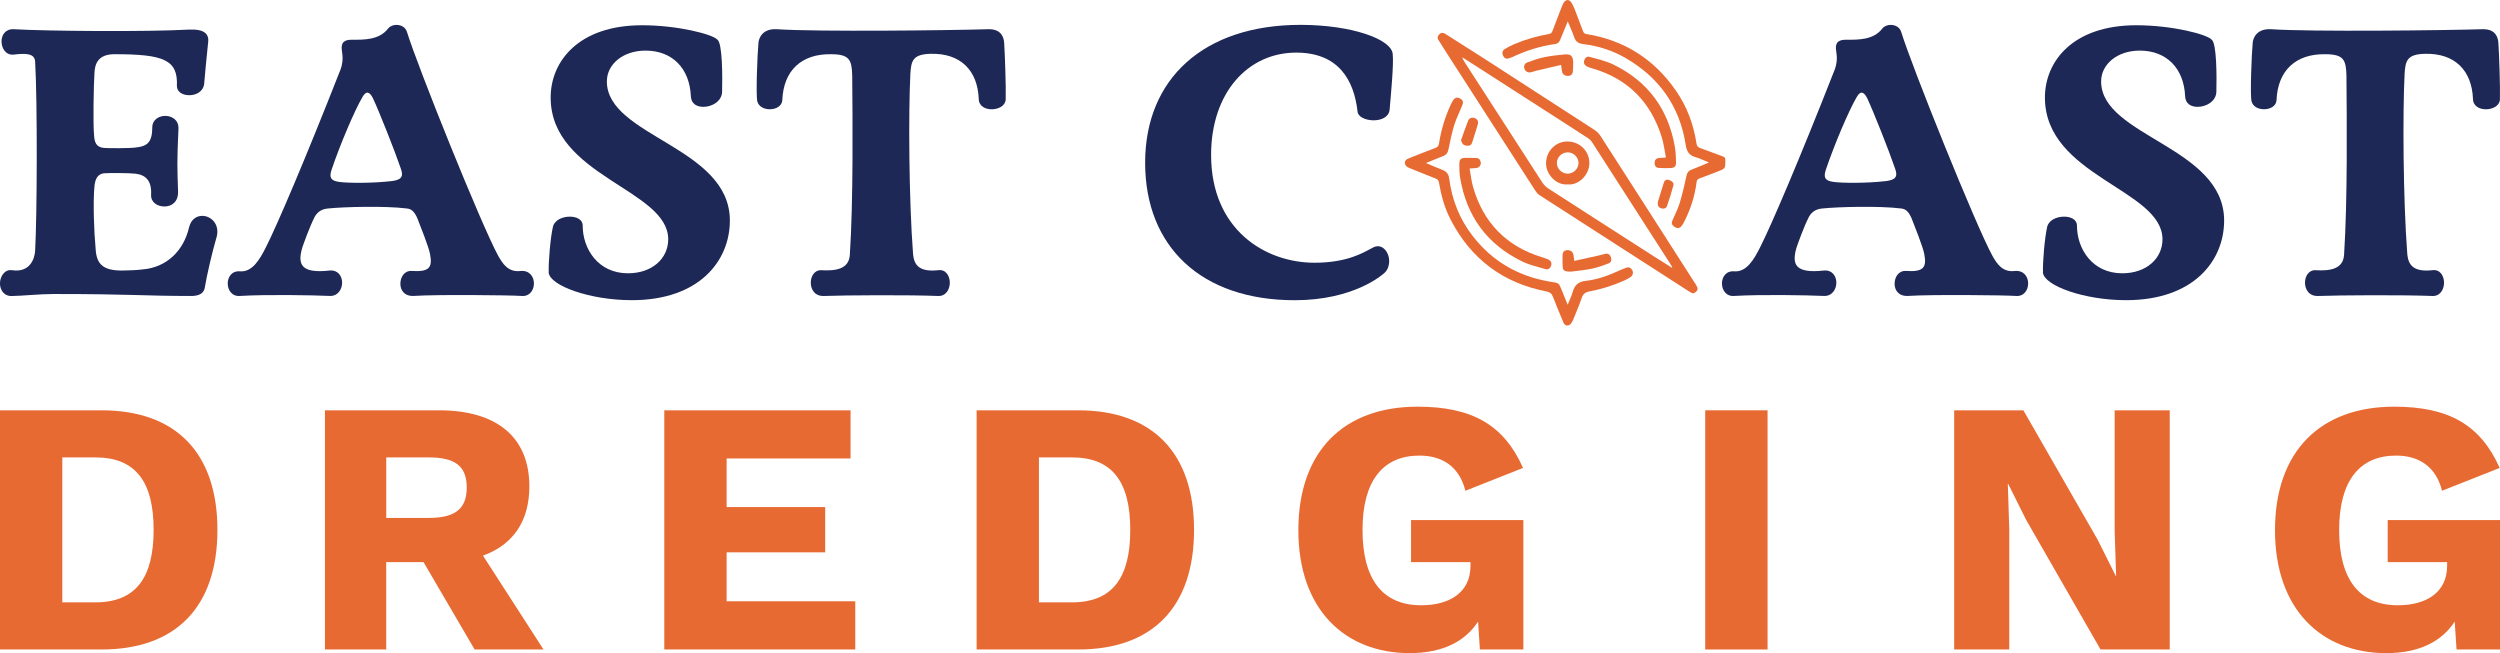 <svg xmlns="http://www.w3.org/2000/svg" id="Layer_1" data-name="Layer 1" viewBox="0 0 689 180"><defs><style>      .cls-1 {        fill: #e76a32;      }      .cls-1, .cls-2 {        stroke-width: 0px;      }      .cls-2 {        fill: #1d2856;      }    </style></defs><g><g><path class="cls-2" d="M33.58,74.56c1.51,0,4.41-.11,5.81-.32,6.46-.54,11.19-5.06,12.7-11.52.54-2.26,2.04-3.23,3.66-3.23,2.37,0,4.84,2.26,3.98,5.71-1.18,3.98-2.69,10.44-3.34,14.32-.22.75-.75,1.94-3.34,2.05-13.88,0-16.36-.54-38.32-.54-3.77,0-9.04.54-11.19.54-2.37.22-3.55-1.61-3.55-3.44,0-1.94,1.29-3.98,3.34-3.66,4.95.75,6.24-3.23,6.35-5.38.54-9.26.65-41.34,0-52.1-.11-2.26-2.48-2.37-5.92-1.94-2.15.22-3.34-1.72-3.34-3.66,0-1.72,1.08-3.44,3.34-3.34,9.26.54,36.81.75,48.22.11,4.31-.22,5.7,1.18,5.38,3.55-.32,2.91-.97,9.69-1.08,11.3-.22,2.26-2.26,3.23-4.09,3.23s-3.44-.86-3.44-2.58c.32-7.21-3.66-8.72-17.22-8.72-4.41,0-5.38,2.58-5.49,5.06-.22,2.8-.43,14.42-.11,17.33.11,1.83.54,3.23,2.69,3.44,1.29.11,7.1.11,8.72-.11,3.12-.32,4.63-1.29,4.63-5.6,0-2.05,1.83-3.12,3.55-3.12,1.94,0,3.77,1.18,3.66,3.55-.43,9.37-.32,10.77-.11,17.22.11,3.01-1.83,4.2-3.77,4.2s-3.77-1.18-3.66-3.23c.22-3.88-1.51-5.49-4.31-5.81-1.94-.22-7.21-.22-8.72-.11-1.61.22-2.37,1.4-2.58,3.55-.43,4.31-.11,12.81.32,17.22.22,4.09,1.83,6.03,7.21,6.03Z"></path><path class="cls-2" d="M94.29,12.24c.43-1.29,2.05-1.29,2.8-1.29,3.23,0,7.43.11,9.9-3.12.54-.65,1.4-.97,2.26-.97,1.18,0,2.48.54,2.91,1.94,2.91,9.47,20.56,53.39,25.19,61.79,1.18,2.04,2.69,4.52,6.14,4.09,2.48-.22,3.66,1.61,3.66,3.44s-1.18,3.66-3.44,3.44c-3.01-.22-23.46-.43-29.71,0-2.58.11-3.66-1.61-3.66-3.34,0-1.83,1.08-3.66,3.12-3.55,4.74.32,5.81-.86,5.06-4.63-.32-1.94-2.8-8.07-3.55-10.01-.75-1.62-1.51-2.48-2.91-2.58-5.92-.75-17.54-.43-21.53,0-1.61.11-2.91.75-3.77,2.26-1.4,2.69-3.12,7.54-3.44,8.5-1.4,4.74-.32,7.21,7.53,6.35,2.26-.22,3.44,1.51,3.44,3.34s-1.18,3.77-3.44,3.66c-4.84-.22-17.44-.43-24.65,0-2.26.22-3.44-1.61-3.44-3.44,0-1.72,1.08-3.55,3.44-3.34,3.34.22,5.38-3.23,7.1-6.67,3.01-5.92,10.76-24.01,20.56-48.98,1.29-3.66-.11-5.17.43-6.89ZM102.79,27.09c-.86-1.72-1.83-2.26-2.91-.32-2.15,3.66-6.14,13.02-8.5,20.02-.75,2.26-.11,3.01,2.04,3.34,2.26.32,8.83.43,14.53-.22,2.48-.32,3.44-1.08,2.48-3.55-1.61-4.74-5.92-15.61-7.64-19.27Z"></path><path class="cls-2" d="M151.23,75.1c-.11-2.69.43-9.47,1.18-12.7.54-1.83,2.69-2.69,4.63-2.69,1.83,0,3.55.75,3.55,2.48,0,6.35,4.2,13.13,12.48,13.13,6.67,0,11.09-4.09,11.09-9.37,0-13.78-32.4-17.33-32.4-39.08,0-9.9,7.64-19.91,25.19-19.91,9.79,0,19.48,2.48,20.77,3.98,1.4.97,1.4,10.23,1.29,14.42-.11,2.58-2.8,4.09-5.17,4.09-1.83,0-3.34-.86-3.44-2.91-.32-7.64-5.06-12.59-12.49-12.59-6.24,0-10.66,3.77-10.66,8.5,0,15.18,33.9,17.98,33.9,38.32,0,11.2-8.5,21.96-27.02,21.96-11.52,0-22.6-3.98-22.93-7.64Z"></path><path class="cls-2" d="M215.6,27.63c-.11,1.61-1.72,2.48-3.44,2.48-1.51,0-3.01-.65-3.44-2.15-.43-1.72,0-12.92.32-16.25.11-1.08.97-3.88,5.06-3.66,10.87.75,48.22.32,58.23,0,3.88-.11,4.31,2.58,4.41,3.66.22,3.34.54,12.49.43,15.72-.11,1.72-1.94,2.69-3.88,2.69-1.72,0-3.55-.86-3.55-2.91-.32-7.75-4.95-12.59-13.24-12.38-4.95.11-5.38,1.94-5.6,5.49-.54,10.44-.43,34.66.75,49.84.32,3.01,1.83,4.84,6.89,4.31,2.15-.32,3.23,1.61,3.23,3.44s-1.08,3.77-3.23,3.66c-7.96-.32-25.72-.22-31.43,0-2.58.11-3.66-1.83-3.66-3.66s1.08-3.55,2.91-3.44c3.87.22,7.64-.22,7.86-4.31.97-14.86.75-37.25.65-49.3-.11-4.41-.75-5.92-5.92-5.92-7.97-.11-13.02,4.41-13.35,12.7Z"></path><path class="cls-2" d="M383.83,14.93c.32,2.8-.54,11.63-.86,15.39-.54,4.09-8.61,3.34-8.83.43-.97-8.61-5.17-16.25-16.9-16.25-13.35,0-23.46,11.09-23.46,28.2,0,20.56,14.85,29.71,28.52,29.71,9.04,0,13.45-2.8,15.93-4.09,2.48-1.51,4.63.97,4.63,3.66,0,1.08-.32,2.26-1.18,3.12-.75.75-8.72,7.64-24.86,7.64-25.73,0-41.22-14.75-41.22-37.89s16.15-38,42.84-38c13.88,0,25.08,3.88,25.4,8.07Z"></path><path class="cls-2" d="M506.1,12.24c.43-1.29,2.05-1.29,2.8-1.29,3.23,0,7.43.11,9.9-3.12.54-.65,1.4-.97,2.26-.97,1.18,0,2.48.54,2.91,1.94,2.91,9.47,20.56,53.39,25.19,61.79,1.18,2.04,2.69,4.52,6.14,4.09,2.48-.22,3.66,1.61,3.66,3.44s-1.18,3.66-3.44,3.44c-3.01-.22-23.46-.43-29.71,0-2.58.11-3.66-1.61-3.66-3.34,0-1.83,1.08-3.66,3.12-3.55,4.74.32,5.81-.86,5.06-4.63-.32-1.94-2.8-8.07-3.55-10.01-.75-1.62-1.51-2.48-2.91-2.58-5.92-.75-17.54-.43-21.53,0-1.61.11-2.91.75-3.77,2.26-1.4,2.69-3.12,7.54-3.44,8.5-1.4,4.74-.32,7.21,7.53,6.35,2.26-.22,3.44,1.51,3.44,3.34s-1.18,3.77-3.44,3.66c-4.84-.22-17.44-.43-24.65,0-2.26.22-3.44-1.61-3.44-3.44,0-1.72,1.08-3.55,3.44-3.34,3.34.22,5.38-3.23,7.1-6.67,3.01-5.92,10.76-24.01,20.56-48.98,1.29-3.66-.11-5.17.43-6.89ZM514.61,27.09c-.86-1.72-1.83-2.26-2.91-.32-2.15,3.66-6.14,13.02-8.5,20.02-.75,2.26-.11,3.01,2.04,3.34,2.26.32,8.83.43,14.53-.22,2.48-.32,3.44-1.08,2.48-3.55-1.61-4.74-5.92-15.61-7.64-19.27Z"></path><path class="cls-2" d="M563.05,75.1c-.11-2.69.43-9.47,1.18-12.7.54-1.83,2.69-2.69,4.63-2.69,1.83,0,3.55.75,3.55,2.48,0,6.35,4.2,13.13,12.48,13.13,6.67,0,11.09-4.09,11.09-9.37,0-13.78-32.4-17.33-32.4-39.08,0-9.9,7.64-19.91,25.19-19.91,9.79,0,19.48,2.48,20.77,3.98,1.4.97,1.4,10.23,1.29,14.42-.11,2.58-2.8,4.09-5.17,4.09-1.83,0-3.34-.86-3.44-2.91-.32-7.64-5.06-12.59-12.49-12.59-6.24,0-10.66,3.77-10.66,8.5,0,15.18,33.9,17.98,33.9,38.32,0,11.2-8.5,21.96-27.02,21.96-11.52,0-22.6-3.98-22.93-7.64Z"></path><path class="cls-2" d="M627.41,27.63c-.11,1.61-1.72,2.48-3.44,2.48-1.51,0-3.01-.65-3.44-2.15-.43-1.72,0-12.92.32-16.25.11-1.08.97-3.88,5.06-3.66,10.87.75,48.22.32,58.23,0,3.88-.11,4.31,2.58,4.41,3.66.22,3.34.54,12.49.43,15.72-.11,1.72-1.94,2.69-3.88,2.69-1.72,0-3.55-.86-3.55-2.91-.32-7.75-4.95-12.59-13.24-12.38-4.95.11-5.38,1.94-5.6,5.49-.54,10.44-.43,34.66.75,49.84.32,3.01,1.83,4.84,6.89,4.31,2.15-.32,3.23,1.61,3.23,3.44s-1.08,3.77-3.23,3.66c-7.96-.32-25.72-.22-31.43,0-2.58.11-3.66-1.83-3.66-3.66s1.08-3.55,2.91-3.44c3.87.22,7.64-.22,7.86-4.31.97-14.86.75-37.25.65-49.3-.11-4.41-.75-5.92-5.92-5.92-7.97-.11-13.02,4.41-13.35,12.7Z"></path></g><g><path class="cls-1" d="M466.59,80.88c-.39-.19-.72-.32-1.01-.51-13.76-8.85-27.52-17.7-41.27-26.57-.47-.3-.87-.78-1.18-1.26-8.46-13.11-16.9-26.23-25.34-39.35-.44-.69-.83-1.41-1.3-2.08-.44-.63-.3-1.16.17-1.65.5-.53,1.05-.52,1.66-.13,3.67,2.35,7.37,4.66,11.03,7.02,9.99,6.44,19.97,12.88,29.93,19.35.69.45,1.36,1.05,1.8,1.74,8.81,13.68,17.58,27.39,26.36,41.09.61.95.55,1.47-.2,2.03-.2.15-.45.22-.66.31ZM460.76,73.78s.09-.09.13-.13c-.25-.41-.49-.83-.75-1.23-7.15-11.13-14.29-22.26-21.46-33.37-.23-.35-.57-.67-.92-.9-1.66-1.1-3.34-2.17-5.01-3.25-9.62-6.19-19.25-12.37-28.87-18.56-.29-.19-.59-.36-.89-.54.19.59.47,1.04.76,1.48,7.1,11.02,14.2,22.04,21.33,33.04.41.64,1.01,1.22,1.65,1.64,9.73,6.29,19.48,12.54,29.24,18.8,1.59,1.02,3.19,2.01,4.79,3.02Z"></path><path class="cls-1" d="M432.08,5.89c-.78,1.89-1.47,3.53-2.13,5.18-.26.64-.69.98-1.37,1.07-4.18.56-8.13,1.86-11.94,3.66-.21.1-.45.14-.66.23-.75.31-1.34.08-1.7-.62-.36-.7-.29-1.44.4-1.87.86-.54,1.78-1.01,2.72-1.4,3.05-1.29,6.23-2.2,9.49-2.77.6-.11.81-.39,1-.9.81-2.19,1.65-4.37,2.5-6.55.16-.41.34-.81.57-1.18.58-.94,1.52-.98,2.11-.06.37.59.66,1.24.92,1.89.79,2.01,1.56,4.04,2.31,6.06.17.46.39.66.92.75,10.42,1.69,18.64,6.91,24.65,15.58,3.05,4.4,4.88,9.3,5.68,14.59.1.67.37,1.01,1,1.24,2.09.74,4.16,1.56,6.25,2.31.51.19.71.44.71,1.01-.01,2.35.01,2.35-2.14,3.17-1.66.64-3.32,1.29-5,1.89-.53.19-.72.48-.79,1.01-.5,3.96-1.72,7.69-3.57,11.22-.18.33-.39.66-.63.95-.49.59-1.11.63-1.73.26-.63-.38-1.14-.88-.79-1.72.69-1.64,1.54-3.23,2.06-4.93.75-2.42,1.3-4.9,1.84-7.38.19-.88.48-1.48,1.38-1.81,1.56-.57,3.07-1.26,4.85-2-1.41-.56-2.55-1.14-3.76-1.48-1.72-.49-2.37-1.54-2.64-3.3-1.64-10.71-7.34-18.68-16.68-24.06-3.56-2.05-7.43-3.27-11.51-3.77-1.3-.16-2.14-.63-2.57-1.93-.46-1.4-1.1-2.74-1.75-4.32Z"></path><path class="cls-1" d="M393,44.93c1.61.68,3.01,1.32,4.46,1.86,1.19.44,1.78,1.16,1.95,2.47.75,5.77,2.81,11.03,6.37,15.66,5.36,6.98,12.42,11.12,21.07,12.65,3.2.56,2.56.1,3.83,3.05.44,1.03.85,2.08,1.37,3.37.54-1.34,1.07-2.42,1.39-3.55.53-1.85,1.51-2.81,3.57-3.03,3.35-.36,6.52-1.56,9.58-2.99.5-.23,1.03-.4,1.55-.61.71-.29,1.26-.07,1.66.56.39.62.28,1.46-.32,1.9-.56.41-1.19.75-1.83,1.04-3.08,1.38-6.28,2.4-9.6,3.01-1.13.21-1.76.7-2.14,1.81-.68,1.99-1.51,3.93-2.3,5.88-.16.4-.37.8-.63,1.15-.64.83-1.68.73-2.09-.24-1-2.37-1.97-4.75-2.91-7.15-.33-.85-.84-1.26-1.76-1.44-11.98-2.33-20.8-8.91-26.41-19.76-1.67-3.22-2.63-6.68-3.23-10.24-.1-.62-.38-.91-.92-1.12-2.45-.96-4.89-1.93-7.32-2.93-.36-.15-.74-.4-.95-.72-.48-.75-.17-1.5.77-1.88,2.44-.98,4.89-1.95,7.35-2.87.64-.24.96-.54,1.08-1.28.59-3.74,1.67-7.35,3.28-10.78.17-.37.35-.74.58-1.08.5-.75,1.09-.93,1.79-.6.87.42,1.15.94.8,1.84-.72,1.85-1.65,3.63-2.24,5.52-.68,2.2-1.14,4.47-1.6,6.73-.19.93-.58,1.52-1.48,1.86-1.53.57-3.02,1.23-4.73,1.93Z"></path><path class="cls-1" d="M459.13,43.41c-.39-1.95-.6-3.82-1.15-5.59-3.02-9.72-9.35-16.14-19.19-18.99-.48-.14-.96-.27-1.4-.5-.62-.32-1.01-.84-.81-1.58.21-.76.73-1.31,1.54-1.08,2.18.63,4.45,1.11,6.47,2.09,9.51,4.61,15.15,12.23,16.99,22.63.25,1.4.3,2.85.33,4.28.03,1.19-.39,1.6-1.55,1.65-1.05.05-2.11,0-3.16-.04-.85-.03-1.19-.64-1.2-1.35-.01-.73.37-1.3,1.18-1.39.55-.06,1.1-.08,1.94-.13Z"></path><path class="cls-1" d="M405.03,46.45c.31,1.71.47,3.37.91,4.95,2.82,9.91,9.13,16.44,19.01,19.49.59.18,1.18.36,1.73.61.67.31,1.05.86.83,1.63-.22.77-.77,1.28-1.57,1.04-2.12-.62-4.33-1.11-6.3-2.06-9.78-4.7-15.5-12.52-17.24-23.22-.2-1.21-.21-2.45-.21-3.68,0-1.26.38-1.66,1.59-1.7,1.05-.04,2.11.01,3.16.05.81.03,1.08.64,1.17,1.3.09.65-.47,1.33-1.15,1.43-.57.08-1.15.09-1.94.15Z"></path><path class="cls-1" d="M433.86,71.9c2.22-.49,4.41-.96,6.59-1.45.65-.15,1.3-.34,1.95-.49.82-.2,1.32.23,1.56.92.23.69.13,1.42-.63,1.71-1.42.53-2.85,1.08-4.32,1.4-1.94.41-3.93.61-5.9.86-.45.06-.93-.01-1.39-.07-.64-.08-1.01-.5-1.04-1.12-.06-1.14-.07-2.28-.04-3.42.02-.72.41-1.21,1.18-1.29.86-.09,1.58.33,1.78,1.1.14.53.16,1.09.26,1.85Z"></path><path class="cls-1" d="M430.24,17.89c-2.32.54-4.56,1.06-6.8,1.59-.48.11-.95.27-1.43.41-.82.22-1.52-.11-1.85-.87-.3-.69-.05-1.51.74-1.81,1.5-.56,3.03-1.1,4.59-1.42,1.88-.39,3.81-.63,5.73-.79,1.73-.14,2.29.43,2.35,2.14.02.82-.03,1.64-.08,2.46-.04.73-.4,1.22-1.16,1.31-.86.1-1.59-.3-1.8-1.07-.14-.53-.16-1.09-.28-1.94Z"></path><path class="cls-1" d="M402.67,38.62c.65-1.8,1.25-3.62,1.96-5.39.29-.73,1.17-.97,1.87-.66.71.32,1.01.91.79,1.65-.5,1.7-1.01,3.4-1.58,5.09-.29.86-1,.98-1.8.8-.73-.17-1.06-.66-1.24-1.48Z"></path><path class="cls-1" d="M456.88,55.85s.04-.25.1-.45c.51-1.65,1.01-3.29,1.53-4.93.2-.64.53-1.1,1.33-.91.8.19,1.54.81,1.37,1.45-.52,1.96-1.12,3.92-1.81,5.83-.21.58-.92.8-1.59.57-.66-.22-.99-.69-.94-1.56Z"></path><path class="cls-1" d="M432.05,50.81c-3.01.35-5.98-2.66-5.96-5.82.01-3.3,2.62-6,5.84-6,3.42,0,6.07,2.59,6.1,5.92.03,3.24-2.97,6.26-5.98,5.9ZM432.05,41.99c-1.62,0-2.98,1.35-2.98,2.94,0,1.58,1.38,2.93,2.99,2.93,1.61,0,2.99-1.37,2.98-2.95-.01-1.59-1.39-2.93-2.99-2.93Z"></path></g></g><g><path class="cls-1" d="M59.92,146.04c0,21.08-11.29,32.96-31.96,32.96H0v-65.92h27.96c20.67,0,31.96,11.89,31.96,32.96ZM42.34,146.04c0-13.18-4.89-19.98-16.08-19.98h-9.09v39.95h9.09c11.18,0,16.08-6.79,16.08-19.98Z"></path><path class="cls-1" d="M116.73,154.93h-10.29v24.07h-16.88v-65.92h31.46c15.88,0,24.87,7.39,24.87,20.97,0,9.59-4.49,16.08-12.78,19.08l16.68,25.87h-18.98l-14.08-24.07ZM106.45,142.74h11.69c7.29,0,10.49-2.5,10.49-8.39s-3.2-8.29-10.49-8.29h-11.69v16.68Z"></path><path class="cls-1" d="M235.71,165.72v13.28h-52.63v-65.92h51.33v13.28h-34.15v13.38h27.16v12.49h-27.16v13.48h35.45Z"></path><path class="cls-1" d="M329.08,146.04c0,21.08-11.28,32.96-31.96,32.96h-27.96v-65.92h27.96c20.67,0,31.96,11.89,31.96,32.96ZM311.5,146.04c0-13.18-4.89-19.98-16.08-19.98h-9.09v39.95h9.09c11.19,0,16.08-6.79,16.08-19.98Z"></path><path class="cls-1" d="M419.84,143.34v35.66h-11.98l-.5-7.69c-3.59,5.49-9.79,8.69-18.87,8.69-17.78,0-30.66-11.99-30.66-33.86s12.58-34.06,32.86-34.06c14.98,0,23.77,4.99,29.06,16.88l-15.88,6.29c-1.7-6.69-6.39-9.69-12.68-9.69-9.99,0-15.68,6.89-15.68,20.48s5.49,20.77,16.18,20.77c7.79,0,13.58-3.5,13.58-10.89v-1h-16.38v-11.59h30.96Z"></path><path class="cls-1" d="M487.14,179h-17.18v-65.92h17.18v65.92Z"></path><path class="cls-1" d="M597.98,179h-19.07l-20.47-35.66-4.99-9.99h-.1l.4,12.39v33.26h-15.18v-65.92h19.07l20.47,35.66,4.99,9.99h.1l-.4-12.39v-33.26h15.18v65.92Z"></path><path class="cls-1" d="M689,143.34v35.66h-11.98l-.5-7.69c-3.59,5.49-9.79,8.69-18.87,8.69-17.78,0-30.66-11.99-30.66-33.86s12.58-34.06,32.86-34.06c14.98,0,23.77,4.99,29.06,16.88l-15.88,6.29c-1.7-6.69-6.39-9.69-12.68-9.69-9.99,0-15.68,6.89-15.68,20.48s5.49,20.77,16.18,20.77c7.79,0,13.58-3.5,13.58-10.89v-1h-16.38v-11.59h30.96Z"></path></g></svg>